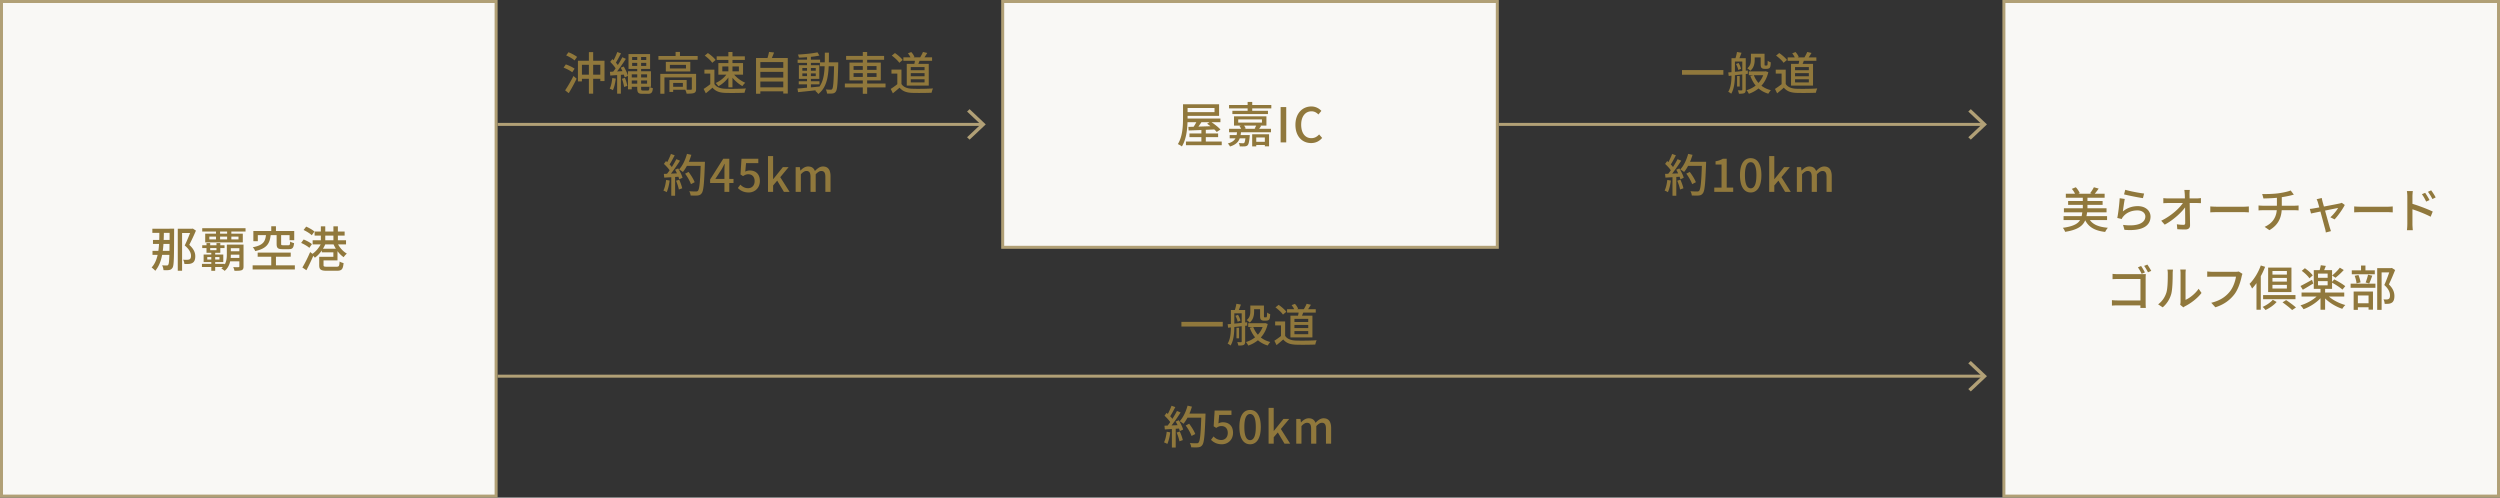 <svg width="834" height="166" fill="none" xmlns="http://www.w3.org/2000/svg"><rect width="100%" height="100%" fill="#333333" stroke="none"/><path fill="#F9F8F5" d="M.5.5h165v165H.5z"/><path stroke="#B1A076" d="M.5.5h165v165H.5z"/><path d="M50.824 76.296h6.512v1.392h-6.512v-1.392Zm.208 3.744h6.448v1.344h-6.448V80.04Zm-.16 3.648h6.48v1.344h-6.48v-1.344Zm5.712-7.392h1.52s-.016.608-.016.816c-.032 8.56-.032 11.376-.496 12.144-.336.544-.64.72-1.136.816-.48.096-1.2.08-1.92.048a4.093 4.093 0 0 0-.448-1.616c.672.064 1.264.064 1.568.064.24 0 .384-.064.512-.32.336-.528.384-3.296.416-11.536v-.416Zm-3.424.592 1.52.016c-.064 6.016-.416 10.496-2.88 13.44-.208-.272-.88-.864-1.216-1.12 2.336-2.512 2.592-6.848 2.576-12.336Zm6.144-.576h5.04v1.424h-3.6v12.592h-1.44V76.312Zm4.48 0h.288l.24-.064 1.056.688a79.808 79.808 0 0 1-2.224 4.752c1.6 1.456 2 2.704 2 3.792 0 1.04-.256 1.808-.88 2.192-.304.192-.704.32-1.136.368-.464.048-1.072.048-1.616.016-.032-.4-.176-1.008-.432-1.424.544.048 1.024.064 1.376.032.272 0 .56-.048.784-.16.352-.192.48-.608.48-1.168 0-.944-.496-2.112-2.096-3.456.8-1.6 1.68-3.856 2.16-5.088v-.48Zm3.68-.176h14.448v1.104H67.464v-1.104Zm0 5.68h7.44v.944h-7.44v-.944Zm8.832-.224h4.336v1.216h-4.336v-1.216Zm.048 2.24h4.224v1.136h-4.224v-1.136Zm-.048 2.208h4.272v1.136h-4.272V86.04Zm-8.928 1.984h7.584v1.056h-7.584v-1.056Zm1.776-2.256v.816h4.064v-.816h-4.064Zm-1.216-.864h6.56v2.528h-6.56v-2.528Zm.96-3.824h1.232v2.384h2.096V81.08h1.28v3.264h-4.608V81.08Zm1.6 2.832h1.296v6.432h-1.296v-6.432Zm1.568-7.296h1.36v3.712h-1.36v-3.712Zm3.712 0h1.408v3.712h-1.408v-3.712Zm-5.936 2.32v.928h9.728v-.928h-9.728Zm-1.376-.992H81v2.928H68.456v-2.928Zm11.392 3.648h1.392v7.28c0 .704-.144 1.056-.624 1.264-.496.192-1.264.208-2.4.208-.048-.352-.24-.88-.416-1.232.768.032 1.536.032 1.744.016.224 0 .304-.064.304-.272v-7.264Zm-4.176 0H77v3.296c0 1.776-.288 4.032-2.048 5.472a5.87 5.87 0 0 0-1.12-.8c1.648-1.328 1.84-3.168 1.84-4.704v-3.264Zm14.816-6.096h1.568v2.496h-1.568v-2.496Zm0 9.392h1.568v4.368h-1.568v-4.368Zm-1.744-6.608h1.568c-.304 2.864-1.168 4.592-5.184 5.488-.128-.384-.496-.976-.816-1.28 3.568-.672 4.192-1.952 4.432-4.208Zm3.536-.032h1.504v3.104c0 .4.096.464.64.464h1.792c.432 0 .528-.16.576-1.232.304.224.912.432 1.312.528-.16 1.6-.56 2.016-1.744 2.016h-2.128c-1.568 0-1.952-.4-1.952-1.776v-3.104Zm-7.76-1.184h13.632v3.072H96.6V78.44H86.008v2.032H84.52v-3.408Zm1.44 7.216h11.024v1.36H85.96v-1.36Zm-1.68 4.24h14.08v1.376H84.28V88.52Zm20.672-11.28h10.016v1.36h-10.016v-1.36Zm-.656 2.928h11.136v1.376h-11.136v-1.376Zm2.736-4.656h1.472v5.68h-1.472v-5.68Zm4.192 0h1.488v5.712h-1.488v-5.712Zm-4 5.52 1.296.448c-.752 1.776-2.112 3.536-3.488 4.496a6.306 6.306 0 0 0-1.04-1.136c1.28-.784 2.576-2.32 3.232-3.808Zm5.28-.048c.64 1.456 1.888 2.896 3.2 3.616-.336.288-.832.832-1.056 1.2-1.392-.912-2.688-2.64-3.408-4.368l1.264-.448Zm-5.36 4.688h4.064v-1.488h-3.856v-1.2h5.232v3.888h-5.44v-1.2Zm-.656 0h1.44v2.768c0 .464.16.544 1.152.544h3.184c.816 0 .944-.208 1.024-1.744.32.24.944.448 1.328.528-.192 2.08-.624 2.56-2.24 2.56h-3.408c-1.92 0-2.48-.4-2.48-1.856v-2.8Zm-5.216-8.944.864-1.12c.944.4 2.16 1.088 2.752 1.632l-.88 1.248c-.56-.56-1.76-1.312-2.736-1.76Zm-.816 4.32.832-1.152c.96.368 2.176 1.024 2.768 1.552l-.864 1.248c-.56-.528-1.76-1.232-2.736-1.648Zm.416 8.192c.752-1.232 1.808-3.296 2.592-5.152l1.2.912a66.86 66.86 0 0 1-2.448 5.152l-1.344-.912Z" fill="#90783C"/><path fill="#F9F8F5" d="M668.5.5h165v165h-165z"/><path stroke="#B1A076" d="M668.5.5h165v165h-165z"/><path d="M689.16 64.624h12.944v1.344H689.16v-1.344Zm.768 2.432h11.504v1.296h-11.504v-1.296Zm-1.408 2.416h14.224v1.36H688.52v-1.36Zm-.112 2.624h14.512v1.328h-14.512v-1.328Zm6.416-6.672h1.552v5.088h-1.552v-5.088Zm-3.664-2.416 1.328-.544c.56.576 1.072 1.376 1.312 1.952l-1.408.624c-.192-.592-.704-1.44-1.232-2.032Zm7.36-.544 1.6.448a20.96 20.96 0 0 1-1.52 1.952l-1.344-.416c.432-.544.976-1.392 1.264-1.984Zm-3.84 8.128h1.6c-.4 3.664-1.472 5.808-7.36 6.752-.112-.4-.48-1.024-.752-1.344 5.424-.752 6.192-2.416 6.512-5.408Zm2 1.904c.928 2.16 3.024 3.2 6.512 3.488-.32.336-.72.976-.912 1.392-3.76-.464-5.856-1.808-6.992-4.624l1.392-.256Zm12.304-9.184c1.44.464 4.88 1.104 6.288 1.248l-.384 1.536c-1.568-.208-5.072-.928-6.304-1.248l.4-1.536Zm-.16 3.056c-.208.992-.496 3.184-.64 4.16 1.504-1.216 3.184-1.76 5.008-1.76 2.592 0 4.224 1.584 4.224 3.488 0 2.88-2.432 4.944-8.688 4.416l-.48-1.648c4.944.64 7.44-.688 7.44-2.816 0-1.168-1.104-2.016-2.624-2.016-1.984 0-3.664.736-4.736 2.032-.256.304-.416.56-.528.848l-1.472-.368c.32-1.504.704-4.768.8-6.576l1.696.24Zm21.696-3.008c-.064.464-.096.992-.096 1.456.032 2.16.144 7.216.176 10.32.016.912-.528 1.424-1.6 1.424-.896 0-1.808-.032-2.656-.096l-.144-1.648c.752.128 1.632.192 2.208.192.432 0 .576-.208.576-.656 0-2.256-.048-7.376-.144-9.536-.048-.64-.08-1.088-.144-1.456h1.824Zm-8.832 2.736c.464.048 1.088.096 1.6.096h9.456c.464 0 1.136-.064 1.488-.112v1.696c-.432-.016-1.008-.048-1.424-.048h-9.472c-.56 0-1.12.032-1.648.064v-1.696Zm-.704 7.536c3.376-1.632 6.256-4.288 7.424-6.208h.816l.016 1.344c-1.248 1.92-4.16 4.624-7.088 6.176l-1.168-1.312Zm16.368-4.768c.528.048 1.504.096 2.384.096h8.688c.784 0 1.408-.064 1.792-.096v1.984c-.352-.016-1.088-.08-1.776-.08h-8.704c-.896 0-1.84.032-2.384.08v-1.984Zm17.328-4.144c1.216.048 3.664 0 5.408-.24 1.52-.208 3.296-.592 4.08-.944l1.056 1.392c-.432.112-.8.208-1.04.272-.96.24-2.352.496-3.616.672-1.808.24-4.08.304-5.488.336l-.4-1.488Zm.8 10.96c2.768-1.28 4.096-3.328 4.096-6.496v-3.488l1.632-.208v3.664c0 3.328-1.088 5.84-4.128 7.632l-1.6-1.104Zm-2.032-7.136c.4.032.944.08 1.44.08h10.576c.352 0 1.008-.048 1.344-.08v1.648a17.159 17.159 0 0 0-1.312-.064H754.92c-.512 0-1.072.032-1.472.064v-1.648Zm21.088-2.496c.048.32.144.704.24 1.12.448 1.584 2.096 7.552 2.448 8.752.096.288.272.88.384 1.184l-1.712.448a9.535 9.535 0 0 0-.256-1.28c-.368-1.248-1.968-7.376-2.4-8.768a4.854 4.854 0 0 0-.416-1.04l1.712-.416Zm7.68 2.32c-.672 1.376-2.304 3.696-3.408 4.816l-1.408-.704c.928-.8 2.096-2.224 2.592-3.104-.768.128-7.824 1.584-9.04 1.84l-.4-1.52c.48-.048.896-.096 1.392-.192.832-.128 7.552-1.392 8.56-1.632.24-.048.512-.128.704-.224l1.008.72Zm3.136.496c.528.048 1.504.096 2.384.096h8.688c.784 0 1.408-.064 1.792-.096v1.984c-.352-.016-1.088-.08-1.776-.08h-8.704c-.896 0-1.84.032-2.384.08v-1.984Zm23.68-4.544c.416.624 1.088 1.68 1.456 2.416l-1.12.512c-.432-.912-.864-1.696-1.424-2.464l1.088-.464Zm2-.832c.448.592 1.136 1.632 1.504 2.368l-1.088.544a14.565 14.565 0 0 0-1.488-2.4l1.072-.512Zm-7.952 11.28v-9.264c0-.512-.048-1.248-.144-1.776h1.984a15.715 15.715 0 0 0-.128 1.776v9.264c0 .48.064 1.456.128 2.032h-1.968c.08-.56.128-1.424.128-2.032Zm1.344-6.88c2.128.608 5.44 1.856 7.136 2.688l-.704 1.728c-1.824-.976-4.688-2.064-6.432-2.608v-1.808Zm-90.16 20.848c.4.56.976 1.536 1.28 2.144l-1.088.464c-.304-.672-.848-1.584-1.248-2.16l1.056-.448Zm2.096-.48c.384.56.976 1.52 1.296 2.112l-1.088.464c-.352-.656-.848-1.568-1.296-2.128l1.088-.448Zm-11.616 3.104c.56.064 1.312.096 1.84.096h7.952c.432 0 .992-.016 1.296-.032-.016.368-.048.928-.048 1.344v8.272c0 .56.032 1.344.064 1.696h-1.824c.016-.336.032-.928.032-1.504v-8.16H706.6c-.64 0-1.456.032-1.856.064V91.36Zm-.208 8.768c.464.048 1.184.096 1.872.096h8.608v1.648h-8.56c-.64 0-1.456.032-1.92.08v-1.824Zm22.768 1.536c.064-.272.128-.656.128-1.024v-9.472c0-.656-.096-1.184-.112-1.264h1.872c-.016.08-.096.624-.096 1.28v8.848c1.408-.624 3.2-2 4.368-3.696l.96 1.392c-1.36 1.808-3.616 3.488-5.44 4.4-.304.16-.48.304-.608.416l-1.072-.88Zm-7.36-.144c1.376-.976 2.288-2.416 2.752-3.888.464-1.424.48-4.544.48-6.4 0-.544-.048-.928-.128-1.296h1.856c-.016.144-.096.72-.096 1.28 0 1.824-.048 5.232-.48 6.848a9.124 9.124 0 0 1-2.848 4.464l-1.536-1.008Zm28.144-10.16a4.329 4.329 0 0 0-.288.944c-.352 1.632-1.104 4.16-2.4 5.872-1.456 1.888-3.456 3.424-6.352 4.336l-1.376-1.504c3.136-.768 4.928-2.144 6.256-3.808 1.104-1.408 1.776-3.456 2-4.912h-7.872c-.672 0-1.312.032-1.728.048V90.56c.464.048 1.216.112 1.744.112h7.744c.272 0 .672-.016 1.04-.096l1.232.784Zm6.88 7.072h10.8v1.376h-10.8v-1.376Zm6.48 2.432 1.2-.752c1.072.704 2.528 1.776 3.28 2.464l-1.28.864c-.688-.704-2.112-1.808-3.2-2.576Zm-3.232-.848 1.264.72c-.912 1.072-2.368 2.048-3.712 2.688a6.494 6.494 0 0 0-.96-1.04c1.312-.576 2.656-1.52 3.408-2.368Zm-.128-7.296v1.216h4.816V92.72h-4.816Zm0 2.304v1.232h4.816v-1.232h-4.816Zm0-4.608v1.2h4.816v-1.2h-4.816Zm-1.44-1.152h7.776v8.16h-7.776v-8.16Zm-2.448-.704 1.44.448c-1.024 2.688-2.64 5.456-4.352 7.248-.144-.368-.576-1.184-.848-1.552 1.504-1.488 2.928-3.792 3.76-6.144Zm-1.44 4.192 1.424-1.424.016.016v11.984h-1.44V92.752ZM767.8 97.6h14.24v1.328H767.8V97.6Zm6.32-1.44h1.536v7.168h-1.536V96.16Zm-.576 1.984 1.248.56c-1.456 1.92-3.984 3.584-6.336 4.448-.24-.4-.688-.976-1.024-1.28 2.32-.688 4.832-2.128 6.112-3.728Zm2.672.048c1.28 1.552 3.792 2.912 6.192 3.568-.336.288-.8.88-1.024 1.264-2.4-.8-4.944-2.4-6.432-4.24l1.264-.592Zm-2.928-4.4v1.392h3.216v-1.392h-3.216Zm0-2.512v1.392h3.216V91.28h-3.216Zm-1.408-1.168h6.096v6.256h-6.096v-6.256Zm2.336-1.632 1.68.224c-.304.8-.608 1.584-.864 2.112l-1.328-.256c.192-.608.416-1.456.512-2.08Zm-6.352 1.872 1.04-.88c.976.672 2.112 1.648 2.624 2.4l-1.104.976c-.48-.752-1.584-1.792-2.56-2.496Zm9.952 3.856.88-1.008c1.216.624 2.864 1.584 3.68 2.272l-.944 1.136c-.768-.704-2.368-1.728-3.616-2.4Zm2.752-4.912 1.312.784a25.347 25.347 0 0 1-2.752 2.576l-1.136-.752c.832-.672 1.952-1.776 2.576-2.608Zm-13.12 6.112c.976-.48 2.416-1.28 3.84-2.064l.416 1.232c-1.168.704-2.448 1.488-3.488 2.08l-.768-1.248Zm25.584-5.968h4.736v1.424h-3.264v12.496h-1.472V89.44Zm-8.48.736h7.68v1.328h-7.68v-1.328Zm-.384 4.448h8.272V96h-8.272v-1.376Zm3.472-6.032h1.472v2.4h-1.472v-2.4ZM785.512 92l1.264-.256c.336.768.608 1.792.704 2.464l-1.344.32c-.048-.688-.304-1.728-.624-2.528Zm4.464-.352 1.424.32c-.352.928-.704 1.92-1.024 2.592l-1.2-.32c.288-.704.624-1.808.8-2.592Zm-4.272 9.52h5.12v1.328h-5.12v-1.328Zm-.528-3.92h6.448v6.048h-1.472v-4.72h-3.568v4.784h-1.408v-6.112Zm12.208-7.808h.288l.24-.064 1.104.704c-.608 1.52-1.392 3.376-2.08 4.8 1.488 1.472 1.824 2.736 1.84 3.84 0 1.072-.256 1.84-.832 2.24a2.51 2.51 0 0 1-1.072.368c-.384.048-.88.048-1.344.032-.016-.416-.16-1.056-.4-1.488.416.032.816.048 1.104.032.24-.016.464-.064.64-.176.32-.192.432-.608.432-1.184 0-.944-.416-2.128-1.904-3.472.752-1.6 1.552-3.92 1.984-5.136v-.496Z" fill="#90783C"/><path fill="#F9F8F5" d="M334.5.5h165v82h-165z"/><path stroke="#B1A076" d="M334.5.5h165v82h-165z"/><path d="M394.655 34.78h1.52v4.544c0 2.784-.224 6.864-1.904 9.536-.288-.256-.96-.64-1.344-.784 1.6-2.528 1.728-6.16 1.728-8.752V34.78Zm.832 0h11.2v3.872h-11.2v-1.248h9.68v-1.376h-9.68V34.78Zm.56 4.768h11.088v1.216h-11.088v-1.216Zm.752 4.976h9.568v1.232h-9.568v-1.232Zm-1.168 2.688h11.936v1.216h-11.936v-1.216Zm5.152-4.064h1.472v4.88h-1.472v-4.88Zm-4.336-.816c2.224-.064 5.728-.16 9.072-.288l-.048 1.12c-3.216.16-6.64.288-8.944.368l-.08-1.2Zm3.12-2.528 1.52.512c-.656 1.008-1.408 2.144-2.016 2.864l-1.168-.48c.576-.768 1.28-2.016 1.664-2.896Zm3.12 1.472 1.152-.72c1.152.736 2.608 1.856 3.296 2.656l-1.232.816c-.656-.8-2.048-1.968-3.216-2.752Zm7.328-6.256h14.096v1.136h-14.096V35.02Zm0 7.952h13.984v1.152h-13.984v-1.152Zm.208 2.08h5.872v1.104h-5.872v-1.104Zm8.112 2.256h4.24v1.072h-4.24v-1.072Zm-7.216-10.336h11.872v1.088h-11.872v-1.088Zm5.088-2.96h1.536v3.696h-1.536v-3.696Zm-3.136 5.824v1.056h7.92v-1.056h-7.92Zm-1.408-1.024h10.816V41.9h-10.816v-3.088Zm6.064 5.968h5.632v4.032h-1.408v-2.96h-2.864v2.992h-1.36V44.78Zm-2.176.272h1.376s-.016.336-.032.512c-.176 1.76-.352 2.544-.688 2.896-.256.24-.544.336-.944.368-.336.032-.992.032-1.68 0a2.811 2.811 0 0 0-.32-1.12c.592.064 1.136.08 1.36.08.224 0 .352-.016.464-.144.192-.192.336-.848.464-2.432v-.16Zm-2.88-.96h1.328c-.24 2.4-.912 3.936-3.68 4.784-.128-.304-.464-.768-.72-1.008 2.384-.656 2.896-1.856 3.072-3.776Zm6.48-2.4 1.568.288c-.304.496-.592.88-.816 1.184l-1.344-.272c.192-.384.464-.864.592-1.2Zm-5.68.32 1.424-.24c.288.304.56.752.672 1.088l-1.488.288c-.096-.32-.336-.8-.608-1.136Zm13.744 5.488V35.724h1.872V47.5h-1.872Zm10.17.224c-2.944 0-5.232-2.208-5.232-6.08 0-3.84 2.352-6.128 5.328-6.128 1.472 0 2.608.704 3.328 1.472l-.992 1.2c-.608-.624-1.344-1.056-2.304-1.056-2.032 0-3.44 1.696-3.44 4.448 0 2.8 1.312 4.512 3.392 4.512 1.072 0 1.904-.48 2.592-1.248l1.008 1.168c-.944 1.104-2.144 1.712-3.68 1.712ZM192.795 20.25h8.865v6.795h-1.395v-5.43h-6.135v5.535h-1.335v-6.9Zm3.66-2.85h1.425v13.845h-1.425V17.4Zm-2.97 7.515h7.395v1.365h-7.395v-1.365Zm-4.62-6.435.78-1.05c.975.375 2.235 1.035 2.865 1.56l-.84 1.17c-.585-.54-1.815-1.26-2.805-1.68Zm-.855 4.08.75-1.08c.99.345 2.28.945 2.925 1.44l-.795 1.185c-.6-.495-1.86-1.155-2.88-1.545Zm.51 7.575c.795-1.14 1.92-3.075 2.79-4.785l1.05.915a58.59 58.59 0 0 1-2.625 4.815l-1.215-.945Zm21.66-4.29h6.135v1.005h-6.135v-1.005Zm.705-4.875v1.035h4.71V20.97h-4.71Zm0-1.95v1.005h4.71V19.02h-4.71Zm-1.215-.99h7.2v4.965h-7.2V18.03Zm2.91.42h1.29v10.98c0 .645.075.765.6.765h1.665c.39 0 .48-.255.54-1.245.285.21.765.39 1.125.48-.12 1.395-.48 1.86-1.56 1.86h-1.98c-1.32 0-1.68-.39-1.68-1.875V18.45Zm-3.09 5.325h1.26v6.015h-1.26v-6.015Zm.75 0h6.915v5.175h-6.915v-1.035h5.625v-3.12h-5.625v-1.02Zm-4.32-6.42 1.245.45c-.585 1.125-1.29 2.475-1.86 3.315l-.96-.405c.54-.885 1.215-2.34 1.575-3.36Zm1.695 1.74 1.17.54c-1.065 1.665-2.52 3.78-3.66 5.07l-.84-.465c1.125-1.335 2.52-3.555 3.33-5.145Zm-4.05 1.545.72-.93c.795.72 1.71 1.71 2.085 2.415l-.78 1.065c-.36-.72-1.245-1.785-2.025-2.55Zm3.495 1.95 1.005-.405c.615.99 1.215 2.295 1.41 3.135l-1.095.495c-.18-.855-.735-2.205-1.32-3.225Zm-3.585 1.365c1.32-.06 3.225-.165 5.1-.27l.015 1.17c-1.8.135-3.615.255-5.01.345l-.105-1.245Zm3.99 2.325 1.005-.3c.39.855.69 1.965.795 2.685l-1.08.345c-.075-.735-.375-1.86-.72-2.73Zm-3.195-.255 1.155.195c-.18 1.44-.51 2.895-.96 3.855-.24-.15-.78-.39-1.065-.51.465-.9.72-2.25.87-3.54Zm1.605-1.47h1.245v6.705h-1.245v-6.705Zm13.77-5.865h13.095v1.23h-13.095v-1.23Zm5.73-1.365h1.455v1.965h-1.455v-1.965Zm-5.1 7.32h11.07v1.185h-9.69v5.445h-1.38v-6.63Zm10.515 0h1.425v5.04c0 .705-.15 1.11-.675 1.335-.525.21-1.32.225-2.505.225-.045-.39-.255-.96-.45-1.335.855.03 1.665.03 1.89.015.255-.015.315-.075.315-.27v-5.01Zm-7.47 2.04h1.245v3.99h-1.245v-3.99Zm.645 0h5.1v3.255h-5.1v-.99h3.84v-1.275h-3.84v-.99Zm-.495-5.055v1.215h5.37V21.63h-5.37Zm-1.35-.99h8.16v3.195h-8.16V20.64Zm16.2 2.595v5.4h-1.38v-4.08h-1.95v-1.32h3.33Zm0 4.785c.66 1.05 1.905 1.53 3.57 1.59 1.68.075 5.07.03 6.945-.105-.15.33-.39 1.02-.45 1.44-1.725.075-4.785.105-6.51.045-1.905-.075-3.21-.57-4.185-1.74-.69.615-1.425 1.23-2.235 1.89l-.72-1.47c.705-.45 1.56-1.05 2.295-1.65h1.29Zm-3.225-9.465 1.05-.855c.945.63 2.055 1.59 2.58 2.31l-1.125.945c-.465-.72-1.56-1.725-2.505-2.4Zm5.865 3.615v1.635h5.535V22.17h-5.535Zm-1.32-1.125h8.235v3.87h-8.235v-3.87Zm-.555-2.25h9.39v1.2h-9.39v-1.2Zm3.9-1.44h1.365V29.13h-1.365V17.355Zm-.42 7.17 1.035.375c-.87 1.575-2.43 3.09-3.945 3.87a5.645 5.645 0 0 0-.9-1.08c1.455-.615 3.015-1.89 3.81-3.165Zm2.025-.015c.885 1.23 2.565 2.49 4.035 3.105-.315.27-.75.765-.96 1.11-1.455-.78-3.12-2.325-4.065-3.78l.99-.435Zm8.58-1.86h8.475v1.32h-8.475v-1.32Zm0 3.24h8.475v1.32h-8.475v-1.32Zm0 3.255h8.475v1.32h-8.475v-1.32Zm-.96-9.795h10.59v11.865h-1.5v-10.5h-7.65v10.56h-1.44V19.35Zm4.335-2.025 1.68.195c-.345.945-.75 1.92-1.08 2.58l-1.29-.24c.27-.72.555-1.785.69-2.535Zm9.915 9.78h6.915v1.035h-6.915v-1.035Zm-.375-7.2h7.5v1.065h-7.5v-1.065Zm3.135-1.23h1.29v10.92h-1.29v-10.92Zm-3.18 10.86c1.845-.15 4.68-.39 7.365-.66l.015 1.095c-2.55.3-5.265.585-7.2.78l-.18-1.215Zm1.62-5.055v.915h4.47v-.915h-4.47Zm0-1.785v.9h4.47v-.9h-4.47Zm-1.155-.93h6.81v4.56h-6.81v-4.56Zm6.195-4.305.66 1.08c-1.83.39-4.59.63-6.84.69a5.19 5.19 0 0 0-.33-1.035c2.235-.105 4.905-.375 6.51-.735Zm.81 3.345h5.325v1.305h-5.325v-1.305Zm4.755 0h1.365v.66c-.165 6.27-.3 8.415-.795 9.06-.285.45-.615.585-1.08.66-.45.06-1.155.06-1.86.03-.03-.39-.18-.975-.405-1.365.69.06 1.32.075 1.605.075.24 0 .39-.045.525-.24.36-.465.51-2.61.645-8.565v-.315Zm-3.105-3.24h1.365c-.015 6.15-.03 11.1-3.555 13.8-.21-.33-.69-.81-1.02-1.05 3.315-2.43 3.195-6.945 3.21-12.75Zm7.095 1.095h12.675v1.29h-12.675v-1.29Zm-.42 9.21h13.575v1.29h-13.575v-1.29Zm5.985-10.515h1.455v13.95h-1.455v-13.95Zm-3.075 7.035v1.275h7.665V24.39h-7.665Zm0-2.34v1.26h7.665v-1.26h-7.665Zm-1.365-1.17h10.455v5.94H283.38v-5.94Zm17.985-1.74h9.57v1.155h-9.57V19.14Zm3.945.54 1.62.12c-.27.78-.6 1.59-.855 2.145l-1.155-.225c.15-.585.33-1.455.39-2.04Zm2.58-2.34 1.44.33c-.42.675-.855 1.365-1.215 1.83l-1.185-.3c.315-.525.75-1.32.96-1.86Zm-5.01.45 1.11-.42c.45.48.9 1.155 1.05 1.635l-1.17.48c-.15-.465-.57-1.185-.99-1.695Zm-2.16 5.445v5.4h-1.38v-4.08h-1.95v-1.32h3.33Zm0 4.785c.66 1.05 1.905 1.53 3.57 1.59 1.68.075 5.07.03 6.945-.105-.15.33-.39 1.02-.45 1.44-1.725.075-4.785.105-6.51.045-1.905-.075-3.21-.57-4.185-1.74-.69.615-1.425 1.23-2.235 1.89l-.72-1.47c.705-.45 1.56-1.05 2.295-1.65h1.29Zm-3.225-9.465 1.05-.855c.945.63 2.055 1.59 2.58 2.31l-1.125.945c-.465-.72-1.56-1.725-2.505-2.4Zm6.33 5.85v1.05h4.605v-1.05h-4.605Zm0 2.04v1.05h4.605v-1.05h-4.605Zm0-4.065v1.035h4.605V22.38h-4.605Zm-1.335-1.065h7.335v7.245h-7.335v-7.245Z" fill="#90783C"/><path fill-rule="evenodd" clip-rule="evenodd" d="m327.163 41.5-4.546 4.29.843.796 5.39-5.085-5.39-5.086-.843.796 4.546 4.29Z" fill="#B1A076"/><path fill="#B1A076" d="M166 41h162v1H166z"/><path d="m228.545 57.94 1.155-.585c.81 1.05 1.695 2.475 2.04 3.435l-1.245.645c-.3-.945-1.14-2.415-1.95-3.495Zm.27-3.96h5.565v1.35h-5.565v-1.35Zm4.965 0h1.38s0 .51-.015.69c-.24 6.705-.45 9.06-1.08 9.825-.375.51-.735.645-1.335.72-.525.06-1.44.045-2.34 0-.03-.405-.21-1.02-.465-1.425.975.09 1.875.09 2.25.09.315 0 .495-.045.66-.24.51-.525.75-3.03.945-9.36v-.3Zm-4.605-2.655 1.455.33c-.645 2.205-1.68 4.35-2.82 5.715a9.937 9.937 0 0 0-1.275-.855c1.17-1.23 2.1-3.195 2.64-5.19Zm-5.355.03 1.26.45c-.585 1.14-1.29 2.475-1.875 3.3l-.975-.405c.555-.885 1.23-2.325 1.59-3.345Zm1.815 1.74 1.215.51c-1.08 1.695-2.55 3.825-3.69 5.115l-.885-.45c1.155-1.35 2.55-3.585 3.36-5.175Zm-4.155 1.59.69-.96c.825.69 1.77 1.665 2.16 2.325l-.735 1.095c-.39-.705-1.32-1.74-2.115-2.46Zm3.72 1.95 1.035-.45c.615.99 1.23 2.28 1.455 3.12l-1.11.51c-.195-.84-.78-2.175-1.38-3.18Zm-3.735 1.38c1.365-.045 3.39-.135 5.385-.225v1.14c-1.89.135-3.825.24-5.265.33l-.12-1.245Zm4.065 2.28 1.05-.345c.42.915.84 2.085 1.005 2.865l-1.125.405c-.135-.795-.54-2.01-.93-2.925Zm-3.315-.27 1.185.21c-.18 1.425-.54 2.91-.99 3.87-.255-.165-.795-.42-1.095-.54.465-.9.735-2.235.9-3.54Zm1.725-1.425h1.275v6.69h-1.275V58.6Zm17.73 5.4v-7.2c0-.585.045-1.53.09-2.13h-.075c-.27.555-.57 1.14-.885 1.71l-2.16 3.315h6.06v1.35h-7.8v-1.17l4.38-6.915h2.01V64h-1.62Zm8.105.21c-1.74 0-2.835-.705-3.63-1.485l.84-1.125c.615.63 1.425 1.185 2.58 1.185 1.245 0 2.175-.885 2.175-2.355 0-1.455-.84-2.295-2.1-2.295-.69 0-1.11.195-1.755.615l-.855-.54.33-5.25h5.61v1.47h-4.095l-.255 2.82c.465-.24.915-.375 1.515-.375 1.845 0 3.36 1.08 3.36 3.51 0 2.43-1.8 3.825-3.72 3.825Zm6.424-.21V52.06h1.71v7.68h.06l3.195-3.99h1.92l-2.79 3.36 3.105 4.89h-1.89l-2.235-3.735-1.365 1.605V64h-1.71Zm9.228 0v-8.25h1.41l.15 1.155h.045c.705-.75 1.53-1.365 2.55-1.365 1.23 0 1.92.57 2.265 1.515.825-.855 1.665-1.515 2.7-1.515 1.725 0 2.52 1.185 2.52 3.27V64h-1.725v-4.965c0-1.44-.435-1.995-1.365-1.995-.57 0-1.17.36-1.86 1.11V64h-1.725v-4.965c0-1.44-.435-1.995-1.38-1.995-.555 0-1.185.36-1.845 1.11V64h-1.74ZM561.115 23.385h13.8v1.545h-13.8v-1.545Zm23.58-5.46h3.3v1.23h-3.3v-1.23Zm-1.29 5.895h5.37v1.26h-5.37v-1.26Zm3.96-5.895h1.29v3.405c0 .27 0 .42.045.465.045.06.12.075.21.075h.345c.105 0 .21-.015.255-.06.06-.03.105-.135.135-.315.03-.21.045-.66.06-1.245.24.225.69.45 1.035.555-.03.57-.075 1.23-.18 1.47-.09.27-.24.45-.465.54-.18.105-.495.15-.735.15h-.78c-.315 0-.675-.09-.9-.3-.225-.225-.315-.495-.315-1.38v-3.36Zm1.17 5.895h.255l.24-.045.885.3c-.945 3.915-3.39 6.12-6.495 7.215-.165-.36-.51-.9-.78-1.185 2.805-.825 5.13-2.91 5.895-6.06v-.225Zm-3.465 1.23c.915 2.475 2.835 4.335 5.715 5.04-.3.27-.675.825-.87 1.17-3.015-.885-4.95-2.985-6-5.94l1.155-.27Zm-.96-7.125h1.26v1.98c0 1.215-.24 2.73-1.485 3.705-.195-.24-.72-.675-1.005-.825 1.095-.84 1.23-1.965 1.23-2.91v-1.95Zm-4.62 7.44h.87v3.495h-.87v-3.495Zm-1.29-5.955h3.345v1.125H578.2V19.41Zm3.03 0h1.155v10.515c0 .585-.105.93-.48 1.14-.39.18-.93.21-1.8.21a4.775 4.775 0 0 0-.36-1.14c.555.015 1.08.015 1.245.015.18 0 .24-.06.24-.24v-10.5Zm-3.6 0h1.14v5.46c0 1.98-.165 4.68-1.245 6.39a4.452 4.452 0 0 0-.99-.63c1.005-1.62 1.095-3.945 1.095-5.76v-5.46Zm-1.08 4.755c1.635-.135 4.125-.39 6.51-.66l.015 1.11c-2.28.255-4.68.525-6.375.72l-.15-1.17Zm2.58-2.805.855-.345c.39.6.72 1.41.825 1.95l-.93.39c-.09-.555-.39-1.38-.75-1.995Zm.33-4.02 1.515.27c-.315.84-.66 1.725-.915 2.31l-1.17-.27c.21-.66.465-1.635.57-2.31Zm16.905 1.8h9.57v1.155h-9.57V19.14Zm3.945.54 1.62.12c-.27.78-.6 1.59-.855 2.145l-1.155-.225c.15-.585.33-1.455.39-2.04Zm2.58-2.34 1.44.33c-.42.675-.855 1.365-1.215 1.83l-1.185-.3c.315-.525.75-1.32.96-1.86Zm-5.01.45 1.11-.42c.45.48.9 1.155 1.05 1.635l-1.17.48c-.15-.465-.57-1.185-.99-1.695Zm-2.16 5.445v5.4h-1.38v-4.08h-1.95v-1.32h3.33Zm0 4.785c.66 1.05 1.905 1.53 3.57 1.59 1.68.075 5.07.03 6.945-.105-.15.33-.39 1.02-.45 1.44-1.725.075-4.785.105-6.51.045-1.905-.075-3.21-.57-4.185-1.74-.69.615-1.425 1.23-2.235 1.89l-.72-1.47c.705-.45 1.56-1.05 2.295-1.65h1.29Zm-3.225-9.465 1.05-.855c.945.63 2.055 1.59 2.58 2.31l-1.125.945c-.465-.72-1.56-1.725-2.505-2.4Zm6.33 5.85v1.05h4.605v-1.05h-4.605Zm0 2.04v1.05h4.605v-1.05h-4.605Zm0-4.065v1.035h4.605V22.38h-4.605Zm-1.335-1.065h7.335v7.245h-7.335v-7.245Z" fill="#90783C"/><path fill-rule="evenodd" clip-rule="evenodd" d="m661.163 41.5-4.546 4.29.843.796 5.39-5.085-5.39-5.086-.843.796 4.546 4.29Z" fill="#B1A076"/><path fill="#B1A076" d="M500 41h162v1H500z"/><path d="m562.545 57.94 1.155-.585c.81 1.05 1.695 2.475 2.04 3.435l-1.245.645c-.3-.945-1.14-2.415-1.95-3.495Zm.27-3.96h5.565v1.35h-5.565v-1.35Zm4.965 0h1.38s0 .51-.015.69c-.24 6.705-.45 9.06-1.08 9.825-.375.51-.735.645-1.335.72-.525.06-1.44.045-2.34 0-.03-.405-.21-1.02-.465-1.425.975.09 1.875.09 2.25.09.315 0 .495-.045.66-.24.51-.525.75-3.03.945-9.36v-.3Zm-4.605-2.655 1.455.33c-.645 2.205-1.68 4.35-2.82 5.715a9.937 9.937 0 0 0-1.275-.855c1.17-1.23 2.1-3.195 2.64-5.19Zm-5.355.03 1.26.45c-.585 1.14-1.29 2.475-1.875 3.3l-.975-.405c.555-.885 1.23-2.325 1.59-3.345Zm1.815 1.74 1.215.51c-1.08 1.695-2.55 3.825-3.69 5.115l-.885-.45c1.155-1.35 2.55-3.585 3.36-5.175Zm-4.155 1.59.69-.96c.825.69 1.77 1.665 2.16 2.325l-.735 1.095c-.39-.705-1.32-1.74-2.115-2.46Zm3.72 1.95 1.035-.45c.615.99 1.23 2.28 1.455 3.12l-1.11.51c-.195-.84-.78-2.175-1.38-3.18Zm-3.735 1.38c1.365-.045 3.39-.135 5.385-.225v1.14c-1.89.135-3.825.24-5.265.33l-.12-1.245Zm4.065 2.28 1.05-.345c.42.915.84 2.085 1.005 2.865l-1.125.405c-.135-.795-.54-2.01-.93-2.925Zm-3.315-.27 1.185.21c-.18 1.425-.54 2.91-.99 3.87-.255-.165-.795-.42-1.095-.54.465-.9.735-2.235.9-3.54Zm1.725-1.425h1.275v6.69h-1.275V58.6Zm13.935 5.4v-1.425h2.43v-7.68h-1.995V53.8c1.05-.18 1.77-.45 2.415-.84h1.305v9.615h2.16V64h-6.315Zm12.155.21c-2.175 0-3.57-1.935-3.57-5.775 0-3.81 1.395-5.67 3.57-5.67 2.16 0 3.57 1.86 3.57 5.67 0 3.84-1.41 5.775-3.57 5.775Zm0-1.38c1.125 0 1.905-1.2 1.905-4.395 0-3.15-.78-4.32-1.905-4.32s-1.92 1.17-1.92 4.32c0 3.195.795 4.395 1.92 4.395Zm6.169 1.17V52.06h1.71v7.68h.06l3.195-3.99h1.92l-2.79 3.36 3.105 4.89h-1.89l-2.235-3.735-1.365 1.605V64h-1.71Zm9.228 0v-8.25h1.41l.15 1.155h.045c.705-.75 1.53-1.365 2.55-1.365 1.23 0 1.92.57 2.265 1.515.825-.855 1.665-1.515 2.7-1.515 1.725 0 2.52 1.185 2.52 3.27V64h-1.725v-4.965c0-1.44-.435-1.995-1.365-1.995-.57 0-1.17.36-1.86 1.11V64h-1.725v-4.965c0-1.44-.435-1.995-1.38-1.995-.555 0-1.185.36-1.845 1.11V64h-1.74ZM394.115 107.385h13.8v1.545h-13.8v-1.545Zm23.58-5.46h3.3v1.23h-3.3v-1.23Zm-1.29 5.895h5.37v1.26h-5.37v-1.26Zm3.96-5.895h1.29v3.405c0 .27 0 .42.045.465.045.06.12.075.21.075h.345c.105 0 .21-.015.255-.06.06-.03.105-.135.135-.315.03-.21.045-.66.06-1.245.24.225.69.45 1.035.555-.03.57-.075 1.23-.18 1.47-.09.27-.24.45-.465.54-.18.105-.495.15-.735.15h-.78c-.315 0-.675-.09-.9-.3-.225-.225-.315-.495-.315-1.38v-3.36Zm1.17 5.895h.255l.24-.045.885.3c-.945 3.915-3.39 6.12-6.495 7.215-.165-.36-.51-.9-.78-1.185 2.805-.825 5.13-2.91 5.895-6.06v-.225Zm-3.465 1.23c.915 2.475 2.835 4.335 5.715 5.04-.3.27-.675.825-.87 1.17-3.015-.885-4.95-2.985-6-5.94l1.155-.27Zm-.96-7.125h1.26v1.98c0 1.215-.24 2.73-1.485 3.705-.195-.24-.72-.675-1.005-.825 1.095-.84 1.23-1.965 1.23-2.91v-1.95Zm-4.62 7.44h.87v3.495h-.87v-3.495Zm-1.29-5.955h3.345v1.125H411.2v-1.125Zm3.03 0h1.155v10.515c0 .585-.105.93-.48 1.14-.39.18-.93.21-1.8.21a4.775 4.775 0 0 0-.36-1.14c.555.015 1.08.015 1.245.015.18 0 .24-.06.24-.24v-10.5Zm-3.6 0h1.14v5.46c0 1.98-.165 4.68-1.245 6.39a4.452 4.452 0 0 0-.99-.63c1.005-1.62 1.095-3.945 1.095-5.76v-5.46Zm-1.08 4.755c1.635-.135 4.125-.39 6.51-.66l.015 1.11c-2.28.255-4.68.525-6.375.72l-.15-1.17Zm2.58-2.805.855-.345c.39.6.72 1.41.825 1.95l-.93.39c-.09-.555-.39-1.38-.75-1.995Zm.33-4.02 1.515.27c-.315.84-.66 1.725-.915 2.31l-1.17-.27c.21-.66.465-1.635.57-2.31Zm16.905 1.8h9.57v1.155h-9.57v-1.155Zm3.945.54 1.62.12c-.27.78-.6 1.59-.855 2.145l-1.155-.225c.15-.585.33-1.455.39-2.04Zm2.58-2.34 1.44.33c-.42.675-.855 1.365-1.215 1.83l-1.185-.3c.315-.525.75-1.32.96-1.86Zm-5.01.45 1.11-.42c.45.48.9 1.155 1.05 1.635l-1.17.48c-.15-.465-.57-1.185-.99-1.695Zm-2.16 5.445v5.4h-1.38v-4.08h-1.95v-1.32h3.33Zm0 4.785c.66 1.05 1.905 1.53 3.57 1.59 1.68.075 5.07.03 6.945-.105-.15.33-.39 1.02-.45 1.44-1.725.075-4.785.105-6.51.045-1.905-.075-3.21-.57-4.185-1.74-.69.615-1.425 1.23-2.235 1.89l-.72-1.47c.705-.45 1.56-1.05 2.295-1.65h1.29Zm-3.225-9.465 1.05-.855c.945.63 2.055 1.59 2.58 2.31l-1.125.945c-.465-.72-1.56-1.725-2.505-2.4Zm6.33 5.85v1.05h4.605v-1.05h-4.605Zm0 2.04v1.05h4.605v-1.05h-4.605Zm0-4.065v1.035h4.605v-1.035h-4.605Zm-1.335-1.065h7.335v7.245h-7.335v-7.245Z" fill="#90783C"/><path fill-rule="evenodd" clip-rule="evenodd" d="m661.163 125.501-4.546 4.289.843.796 5.39-5.085-5.39-5.086-.843.796 4.546 4.29Z" fill="#B1A076"/><path fill="#B1A076" d="M166 125h496v1H166z"/><path d="m395.545 141.94 1.155-.585c.81 1.05 1.695 2.475 2.04 3.435l-1.245.645c-.3-.945-1.14-2.415-1.95-3.495Zm.27-3.96h5.565v1.35h-5.565v-1.35Zm4.965 0h1.38s0 .51-.015.69c-.24 6.705-.45 9.06-1.08 9.825-.375.51-.735.645-1.335.72-.525.06-1.44.045-2.34 0-.03-.405-.21-1.02-.465-1.425.975.09 1.875.09 2.25.09.315 0 .495-.045.66-.24.51-.525.75-3.03.945-9.36v-.3Zm-4.605-2.655 1.455.33c-.645 2.205-1.68 4.35-2.82 5.715a9.937 9.937 0 0 0-1.275-.855c1.17-1.23 2.1-3.195 2.64-5.19Zm-5.355.03 1.26.45c-.585 1.14-1.29 2.475-1.875 3.3l-.975-.405c.555-.885 1.23-2.325 1.59-3.345Zm1.815 1.74 1.215.51c-1.08 1.695-2.55 3.825-3.69 5.115l-.885-.45c1.155-1.35 2.55-3.585 3.36-5.175Zm-4.155 1.59.69-.96c.825.69 1.77 1.665 2.16 2.325l-.735 1.095c-.39-.705-1.32-1.74-2.115-2.46Zm3.72 1.95 1.035-.45c.615.99 1.23 2.28 1.455 3.12l-1.11.51c-.195-.84-.78-2.175-1.38-3.18Zm-3.735 1.38c1.365-.045 3.39-.135 5.385-.225v1.14c-1.89.135-3.825.24-5.265.33l-.12-1.245Zm4.065 2.28 1.05-.345c.42.915.84 2.085 1.005 2.865l-1.125.405c-.135-.795-.54-2.01-.93-2.925Zm-3.315-.27 1.185.21c-.18 1.425-.54 2.91-.99 3.87-.255-.165-.795-.42-1.095-.54.465-.9.735-2.235.9-3.54Zm1.725-1.425h1.275v6.69h-1.275v-6.69Zm16.68 5.61c-1.74 0-2.835-.705-3.63-1.485l.84-1.125c.615.63 1.425 1.185 2.58 1.185 1.245 0 2.175-.885 2.175-2.355 0-1.455-.84-2.295-2.1-2.295-.69 0-1.11.195-1.755.615l-.855-.54.33-5.25h5.61v1.47h-4.095l-.255 2.82c.465-.24.915-.375 1.515-.375 1.845 0 3.36 1.08 3.36 3.51 0 2.43-1.8 3.825-3.72 3.825Zm9.41 0c-2.175 0-3.57-1.935-3.57-5.775 0-3.81 1.395-5.67 3.57-5.67 2.16 0 3.57 1.86 3.57 5.67 0 3.84-1.41 5.775-3.57 5.775Zm0-1.38c1.125 0 1.905-1.2 1.905-4.395 0-3.15-.78-4.32-1.905-4.32s-1.92 1.17-1.92 4.32c0 3.195.795 4.395 1.92 4.395Zm6.169 1.17v-11.94h1.71v7.68h.06l3.195-3.99h1.92l-2.79 3.36 3.105 4.89h-1.89l-2.235-3.735-1.365 1.605V148h-1.71Zm9.228 0v-8.25h1.41l.15 1.155h.045c.705-.75 1.53-1.365 2.55-1.365 1.23 0 1.92.57 2.265 1.515.825-.855 1.665-1.515 2.7-1.515 1.725 0 2.52 1.185 2.52 3.27V148h-1.725v-4.965c0-1.44-.435-1.995-1.365-1.995-.57 0-1.17.36-1.86 1.11V148h-1.725v-4.965c0-1.44-.435-1.995-1.38-1.995-.555 0-1.185.36-1.845 1.11V148h-1.74Z" fill="#90783C"/></svg>